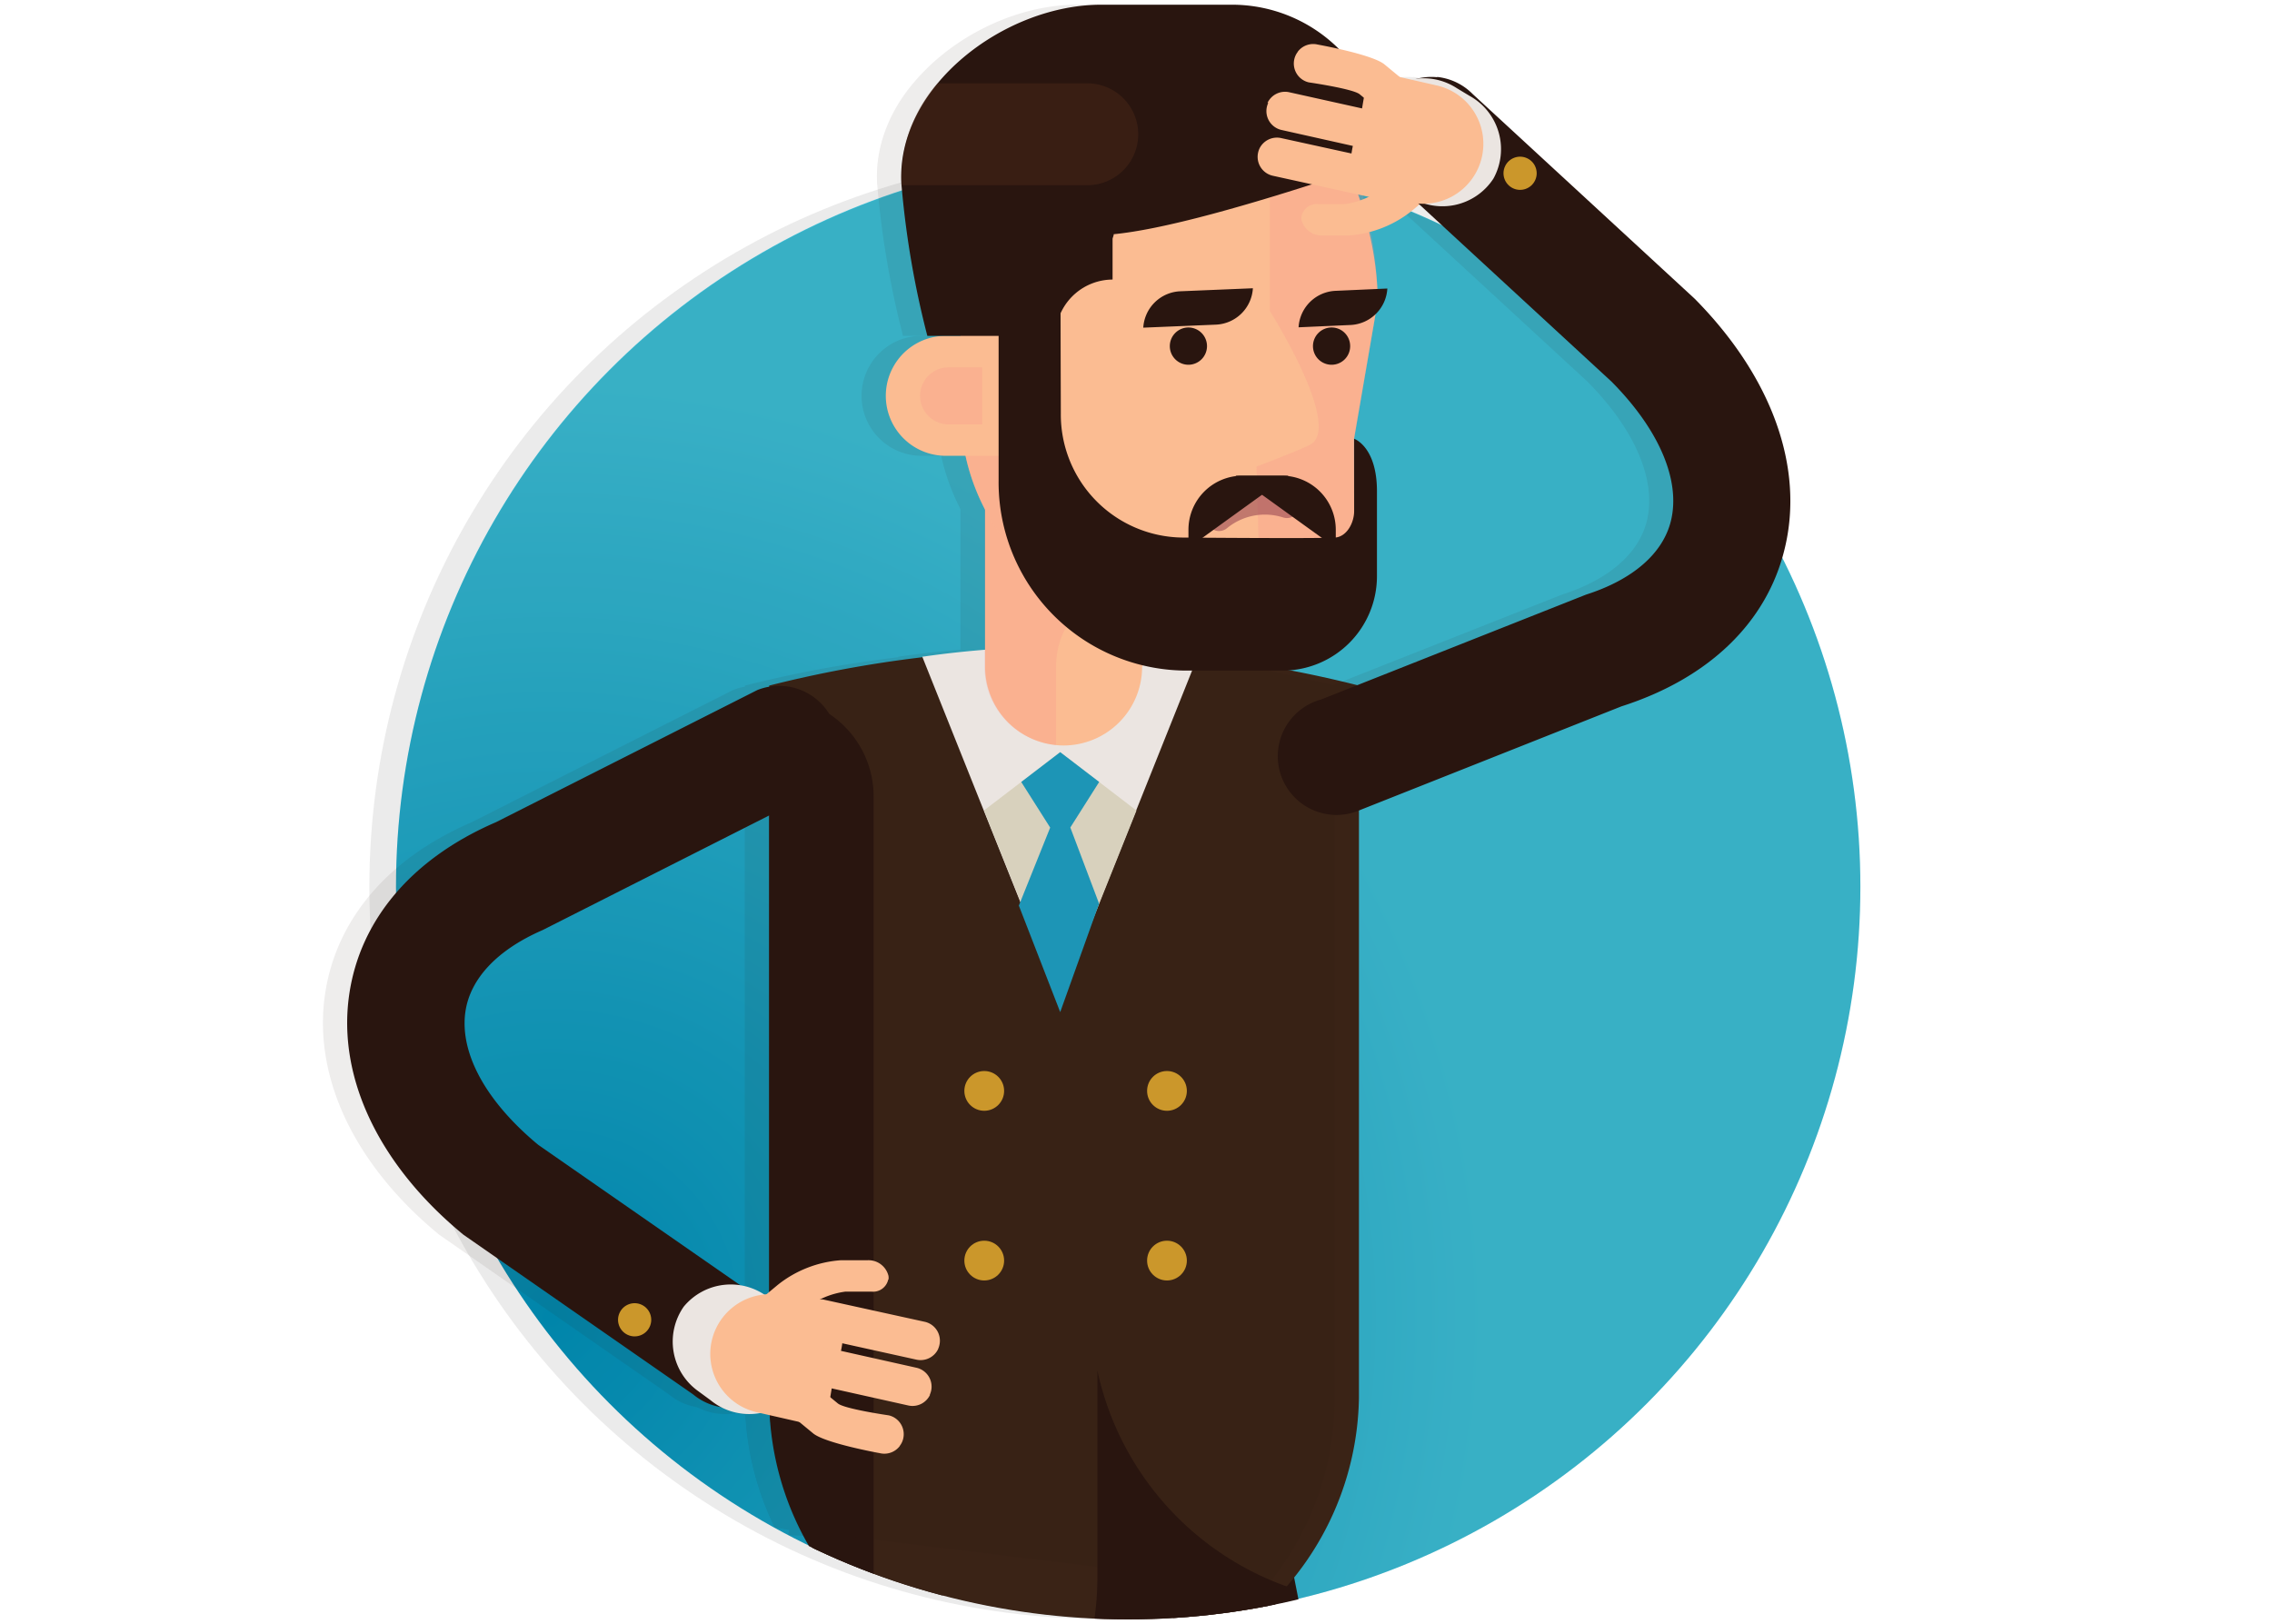 <svg xmlns="http://www.w3.org/2000/svg" width="256" height="183" viewBox="-10 0 246 183"><filter id="n"><feTurbulence type="fractalNoise" baseFrequency=".7" numOctaves="10"/></filter><defs><radialGradient id="a" cx="47.12" cy="148.41" r="105.19" gradientUnits="userSpaceOnUse"><stop offset="0" stop-color="#0092bb"/><stop offset="1" stop-color="#3ec1d9"/></radialGradient><clipPath id="b"><circle cx="112.12" cy="99.97" r="82.5" fill="none"/></clipPath></defs><title>challenge-04</title><g style="isolation:isolate"><circle cx="109.12" cy="99.91" r="82.5" opacity=".08"/><circle cx="112.12" cy="99.91" r="82.5" fill="url(#a)"/><circle cx="112.12" cy="99.91" r="82.5" filter="url(#n)" opacity=".3" clip-path="url(#b)"/><g clip-path="url(#b)"><path d="M90.73 173.41a7.14 7.14 0 0 0-14.24 1.12l2 26a52 52 0 0 0 14.74 5.29zM123.36 213.75l-6.59-33.48a7.14 7.14 0 0 1 14-2.76l6.61 33.49" fill="#29150f"/><path d="M138.12 77.25a135.5 135.5 0 0 0-66.45 0v80.29a33.23 33.23 0 0 0 66.45 0V77.25z" fill="#3a2316"/><path d="M71.67 157.54a33.16 33.16 0 0 0 11.77 25.36V89.74A11.14 11.14 0 0 0 72.3 78.6h-.63v78.91zM130.39 178.9a33.29 33.29 0 0 1-21.74-24.48v23.31a33.05 33.05 0 0 1-2.67 13 33.13 33.13 0 0 0 24.41-11.83z" fill="#29150f"/></g><g opacity=".08"><path d="M64.59 158.71A6.62 6.62 0 0 0 68.81 147l-25.89-18c-5.92-4.9-8.92-10.35-8.21-15 .54-3.75 3.63-7 8.7-9.2l29.42-14.89a6.62 6.62 0 0 0-5.25-12.15L38.16 92.64c-9.46 4.08-15.34 11-16.55 19.48-1.33 9.31 3.36 19.17 12.87 27l25.89 18a6.59 6.59 0 0 0 4.22 1.52zM88 173.41a7.14 7.14 0 0 0-14.19-.41M88 173.41a7.14 7.14 0 0 0-14.12-.86" fill="#29150f"/><path d="M127.63 178.88a33.09 33.09 0 0 0 7.76-21.34V77.25a135.5 135.5 0 0 0-66.45 0v80.29a33.09 33.09 0 0 0 3.36 14.59" fill="#29150f"/><path d="M101.7 112.8l15.58-38.94a113 113 0 0 0-31.1.14z" fill="#29150f"/><path fill="#29150f" d="M93.14 91.32l8.59 21.48 8.59-21.47-8.6-6.58-8.58 6.57zM111 75.11a8.87 8.87 0 0 1-8.91 8.89 8.87 8.87 0 0 1-8.87-8.87V45.42a8.87 8.87 0 0 1 8.87-8.87 8.87 8.87 0 0 1 8.91 8.87v29.69z"/><path d="M101.31 75a8.87 8.87 0 0 1 8.87-8.87h.79V45.42a8.87 8.87 0 0 0-17.73 0v29.69a8.86 8.86 0 0 0 8.08 8.83V75z" style="mix-blend-mode:multiply" fill="#29150f" opacity=".22"/><path d="M134.83 49.48L137.5 34c0-13.39-9.37-31-22.76-31A24.24 24.24 0 0 0 90.5 27.28v18.91a24.24 24.24 0 0 0 24.24 24.24h10.58c6.65 0 9.55-1.7 9.55-1.7z" fill="#29150f"/><path d="M125.36 5.49v29.56s8.32 13.16 4.49 15.08c-1.45.73-6 2.44-6 2.44l.42 15.26H119c-13.38 0-21.28-10.85-21.28-24.24V24.68a24.23 24.23 0 0 1 12.56-21.22A24.25 24.25 0 0 0 90.5 27.28v18.91a24.24 24.24 0 0 0 24.24 24.24h10.58c1.49 0 9.55-1.7 9.55-1.7V49.48L137.5 34c0-9.55-4.08-24.57-12.14-28.51z" fill="#29150f" style="mix-blend-mode:multiply" opacity=".22"/><path d="M97.46 37.84h-8.62a6.76 6.76 0 1 0 0 13.52h11z" fill="#29150f"/><path d="M92.93 41.39h-3.78a3.21 3.21 0 1 0 0 6.43h3.78v-6.43z" fill="#29150f" style="mix-blend-mode:multiply" opacity=".22"/><g fill="#29150f"><path d="M134.39 39a2.09 2.09 0 0 1-2.09 2.1 2.1 2.1 0 0 1-2.1-2.1 2.1 2.1 0 0 1 2.1-2.1 2.09 2.09 0 0 1 2.09 2.1zM118.25 39a2.1 2.1 0 0 1-2.1 2.1 2.1 2.1 0 0 1-2.09-2.1 2.1 2.1 0 0 1 2.09-2.1 2.1 2.1 0 0 1 2.1 2.1z"/></g><path d="M83.83 20.64C83.22 9.75 95.44.53 106.35.53h14.78a17.06 17.06 0 0 1 17 17 3.45 3.45 0 0 1-.06.6c-16 5.45-25.25 7.77-30.32 8.26 0 .17-.1.34-.13.52v4.59a6.46 6.46 0 0 0-6.32 5.5v4.57a4 4 0 0 1-4 4c-2.22 0-1.4-1.8-1.4-4v-3.72h-9.15a102.65 102.65 0 0 1-2.92-17.21z" fill="#29150f"/><path d="M118.71 59.43a1.31 1.31 0 0 1 .46-1.91A8.74 8.74 0 0 1 127.4 56a1.31 1.31 0 0 1 1.12 1.61 1.41 1.41 0 0 1-1.67.7 6.72 6.72 0 0 0-6.33 1.2 1.42 1.42 0 0 1-1.81 0z" fill="#29150f" opacity=".55"/><path d="M115.28 32.82l8.17-.34a4.36 4.36 0 0 1-4.17 4.1l-8.18.34a4.36 4.36 0 0 1 4.18-4.1zM132.76 32.77l5.83-.26a4.36 4.36 0 0 1-4.16 4.11l-5.84.26a4.36 4.36 0 0 1 4.17-4.11zM80.71 173.74v-84A11.14 11.14 0 0 0 69.56 78.6h-.63v78.91a33.06 33.06 0 0 0 3.37 14.58zM100.6 93.25l-3.54 8.79 4.67 12 4.38-12.22-3.24-8.58 3.25-5.13-4.4-3.36-4.38 3.36 3.26 5.14z" fill="#29150f"/><circle cx="113.75" cy="122.92" r="2.24" fill="#29150f"/><circle cx="93.17" cy="122.92" r="2.24" fill="#29150f"/><circle cx="113.75" cy="142.04" r="2.24" fill="#29150f"/><circle cx="93.17" cy="142.04" r="2.24" fill="#29150f"/><path d="M69 146.29a6.86 6.86 0 0 0-9.64.93 6.86 6.86 0 0 0 1.64 9.55l1.36 1a6.86 6.86 0 0 0 9.64-.92 6.87 6.87 0 0 0-1.65-9.55z" fill="#29150f"/><path d="M82.35 144.18a1.74 1.74 0 0 1-1.85 1.36h-3a9.11 9.11 0 0 0-4.45 1.9l-4.49 3.73a2.43 2.43 0 0 1-3-.15 1.58 1.58 0 0 1-.16-2.5l4.49-3.73A12.82 12.82 0 0 1 77 142h3a2.32 2.32 0 0 1 2.35 1.76 1.45 1.45 0 0 1 0 .42z" fill="#29150f"/><path d="M76.33 154.61c-.83 3.64-.34 6.44-4 5.61l-4.78-1.09a6.74 6.74 0 0 1-5.08-8.07 6.75 6.75 0 0 1 8.1-5.06l4.78 1.09c3.65.79.98 7.52.98 7.52z" fill="#29150f"/><path d="M88 152a2.19 2.19 0 0 1-2.46 1.2l-11.14-2.46a2.18 2.18 0 0 1 .67-4.31l11.43 2.51a2.18 2.18 0 0 1 1.64 2.61 2.09 2.09 0 0 1-.14.45zM87.05 157.17a2.18 2.18 0 0 1-2.43 1.2l-11.7-2.61a2.18 2.18 0 1 1 1-4.24l11.58 2.59a2.18 2.18 0 0 1 1.68 2.58 2.48 2.48 0 0 1-.16.48z" fill="#29150f"/><path d="M83.65 162.94a2.18 2.18 0 0 1-2.24.8s-6.18-1.11-7.53-2.24l-2-1.65a2.18 2.18 0 1 1 2.8-3.35l2 1.64c.75.62 5.74 1.34 5.74 1.34a2.18 2.18 0 0 1 1.58 2.63 2.09 2.09 0 0 1-.39.82z" fill="#29150f"/><circle cx="53.78" cy="148.7" r="1.87" transform="rotate(-64.8 53.787 148.709)" fill="#29150f"/><g fill="#29150f"><path d="M128.91 24.36a1.74 1.74 0 0 1 1.85-1.36h3a9.09 9.09 0 0 0 4.45-1.9l4.49-3.73a2.43 2.43 0 0 1 3 .15 1.58 1.58 0 0 1 .16 2.49l-4.49 3.73a12.81 12.81 0 0 1-7.09 2.78h-3a2.32 2.32 0 0 1-2.35-1.76 1.37 1.37 0 0 1 0-.42z"/><path d="M144.21 8.67a6.59 6.59 0 0 1 4 1.93l25 23.05c8.69 8.78 12.39 19 10.15 28.18-2 8.32-8.57 14.62-18.39 17.76l-29.86 11.84a6.62 6.62 0 1 1-4-12.61L161 67c5.26-1.68 8.66-4.63 9.56-8.3 1.12-4.56-1.32-10.29-6.7-15.71l-25-23.05a6.62 6.62 0 0 1 5.36-11.24z"/><path d="M139.59 21.24a6.86 6.86 0 0 1-2.67-9.31 6.86 6.86 0 0 1 9.49-2l1.46.88a6.86 6.86 0 0 1 2.67 9.32 6.86 6.86 0 0 1-9.49 2z"/><path d="M135.37 14.15c.83-3.64.34-6.44 4-5.61l4.78 1.09a6.74 6.74 0 0 1 5.08 8.07 6.75 6.75 0 0 1-8.08 5.09l-4.78-1.09c-3.65-.82-1-7.55-1-7.55z"/><path d="M124.16 16.76a2.19 2.19 0 0 1 2.46-1.2L137.76 18a2.18 2.18 0 1 1-.67 4.31l-11.43-2.51a2.18 2.18 0 0 1-1.66-2.6 2.15 2.15 0 0 1 .15-.45zM125.09 11.59a2.18 2.18 0 0 1 2.43-1.2l11.7 2.61a2.18 2.18 0 0 1-1 4.24l-11.58-2.59a2.18 2.18 0 0 1-1.68-2.58 2.41 2.41 0 0 1 .16-.48zM128.49 5.82a2.18 2.18 0 0 1 2.24-.8s6.18 1.11 7.53 2.24l2 1.65a2.18 2.18 0 0 1-2.8 3.35l-2-1.64c-.75-.62-5.74-1.34-5.74-1.34a2.18 2.18 0 0 1-1.62-2.62 2.08 2.08 0 0 1 .39-.82z"/><circle cx="153.53" cy="19.52" r="1.87" transform="rotate(-64.8 153.539 19.512)"/></g><path d="M110.52 15.13a5.74 5.74 0 0 1-5.74 5.74H83.84v-.22A16.23 16.23 0 0 1 87.9 9.39h16.89a5.74 5.74 0 0 1 5.73 5.74z" fill="#29150f" opacity=".33"/><path d="M101.79 27.88c-.07 1.64 0 17.05 0 18.69a13.86 13.86 0 0 0 13.67 14s15.1.13 17.24 0c1.3-.1 2.14-1.64 2.14-3v-8.13s2.57.87 2.57 5.91v9.55a10.64 10.64 0 0 1-10.54 10.66h-11.08a21.21 21.21 0 0 1-21-21.43V32.57c-.02-1.81 7.11-7.31 7-4.69z" fill="#29150f"/><g fill="#29150f"><path d="M121 58.26l6.46-4.66h-5.2a6.09 6.09 0 0 0-6.09 6.09v2.05z"/><path d="M121.49 53.6h5.2a6.09 6.09 0 0 1 6.09 6.09v2.05z"/></g></g><path d="M67.32 158.71A6.62 6.62 0 0 0 71.55 147l-25.9-18c-5.88-4.87-8.88-10.33-8.21-15 .54-3.75 3.63-7 8.7-9.2l29.43-14.89a6.62 6.62 0 0 0-5.25-12.15L40.89 92.64c-9.46 4.08-15.34 11-16.55 19.48-1.33 9.31 3.36 19.17 12.87 27l25.89 18a6.59 6.59 0 0 0 4.22 1.52z" fill="#29150f"/><path d="M104.43 112.8L120 73.86a113 113 0 0 0-31.08.14z" fill="#ebe5e1"/><path fill="#d8d1bd" d="M95.87 91.32l8.6 21.48 8.58-21.47-8.59-6.58-8.59 6.57z"/><path d="M113.69 75.11a8.87 8.87 0 0 1-8.87 8.89A8.87 8.87 0 0 1 96 75.11V45.42a8.87 8.87 0 0 1 8.87-8.87 8.87 8.87 0 0 1 8.87 8.87v29.69z" fill="#fbbc92"/><path d="M104 75a8.87 8.87 0 0 1 8.87-8.87h.79V45.42a8.87 8.87 0 0 0-17.73 0v29.69a8.86 8.86 0 0 0 8.07 8.83V75z" style="mix-blend-mode:multiply" fill="#f58b8c" opacity=".22"/><path d="M137.56 49.48L140.23 34c0-13.39-9.37-31-22.76-31a24.24 24.24 0 0 0-24.24 24.28v18.91a24.24 24.24 0 0 0 24.24 24.24h10.58c6.65 0 9.55-1.7 9.55-1.7z" fill="#fbbc92"/><path d="M128.09 5.49v29.56s8.32 13.16 4.49 15.08c-1.45.73-6 2.44-6 2.44l.42 15.26h-5.22c-13.38 0-21.28-10.85-21.28-24.24V24.68A24.23 24.23 0 0 1 113 3.46a24.25 24.25 0 0 0-19.77 23.82v18.91a24.24 24.24 0 0 0 24.24 24.24h10.58c1.49 0 9.55-1.7 9.55-1.7V49.48L140.23 34c0-9.55-4.07-24.57-12.14-28.51z" fill="#f58b8c" style="mix-blend-mode:multiply" opacity=".22"/><path d="M100.2 37.84h-8.63a6.76 6.76 0 1 0 0 13.52h11z" fill="#fbbc92"/><path d="M95.66 41.39h-3.77a3.21 3.21 0 1 0 0 6.43h3.78v-6.43z" fill="#f58b8c" style="mix-blend-mode:multiply" opacity=".22"/><g fill="#29150f"><path d="M137.13 39a2.09 2.09 0 0 1-2.09 2.1 2.1 2.1 0 0 1-2.1-2.1 2.1 2.1 0 0 1 2.1-2.1 2.09 2.09 0 0 1 2.09 2.1zM121 39a2.1 2.1 0 0 1-2.1 2.1 2.1 2.1 0 0 1-2.09-2.1 2.1 2.1 0 0 1 2.09-2.1A2.1 2.1 0 0 1 121 39z"/></g><path d="M86.56 20.64C86 9.75 98.17.53 109.09.53h14.78a17.06 17.06 0 0 1 17 17 3.45 3.45 0 0 1-.06.6c-16 5.45-25.25 7.77-30.32 8.26 0 .17-.1.34-.13.52v4.59A6.46 6.46 0 0 0 104 37v4.57a4 4 0 0 1-4 4c-2.22 0-1.4-1.8-1.4-4v-3.72h-9.11a102.65 102.65 0 0 1-2.93-17.21z" fill="#29150f"/><path d="M121.44 59.43a1.31 1.31 0 0 1 .46-1.91 8.74 8.74 0 0 1 8.24-1.52 1.31 1.31 0 0 1 1.12 1.61 1.41 1.41 0 0 1-1.67.7 6.72 6.72 0 0 0-6.33 1.2 1.42 1.42 0 0 1-1.81 0z" fill="#91414e" opacity=".55"/><path d="M118 32.82l8.17-.34a4.36 4.36 0 0 1-4.17 4.1l-8.18.34a4.36 4.36 0 0 1 4.18-4.1zM135.49 32.77l5.83-.26a4.36 4.36 0 0 1-4.16 4.11l-5.84.26a4.36 4.36 0 0 1 4.17-4.11z" fill="#29150f"/><path fill="#1d95b6" d="M103.33 93.25l-3.53 8.79 4.66 12 4.38-12.22-3.24-8.58 3.25-5.13-4.39-3.36-4.39 3.36 3.26 5.14z"/><circle cx="116.49" cy="122.92" r="2.24" fill="#cb972b"/><circle cx="95.9" cy="122.92" r="2.24" fill="#cb972b"/><circle cx="116.49" cy="142.04" r="2.24" fill="#cb972b"/><circle cx="95.9" cy="142.04" r="2.24" fill="#cb972b"/><path d="M71.69 146.29a6.86 6.86 0 0 0-9.64.93 6.86 6.86 0 0 0 1.65 9.55l1.36 1a6.86 6.86 0 0 0 9.64-.92 6.87 6.87 0 0 0-1.65-9.55z" fill="#ebe5e1"/><path d="M85.08 144.18a1.74 1.74 0 0 1-1.85 1.36h-3a9.11 9.11 0 0 0-4.45 1.9l-4.49 3.73a2.43 2.43 0 0 1-3-.15 1.58 1.58 0 0 1-.16-2.5l4.49-3.73a12.82 12.82 0 0 1 7.14-2.79h3a2.32 2.32 0 0 1 2.35 1.76 1.45 1.45 0 0 1 0 .42z" fill="#fbbc92"/><path d="M79.06 154.61c-.83 3.64-.34 6.44-4 5.61l-4.78-1.09a6.74 6.74 0 0 1-5.08-8.07 6.75 6.75 0 0 1 8.1-5.06l4.78 1.09c3.64.79.98 7.52.98 7.52z" fill="#fbbc92"/><path d="M90.71 152a2.19 2.19 0 0 1-2.46 1.2l-11.14-2.46a2.18 2.18 0 0 1 .67-4.31l11.43 2.51a2.18 2.18 0 0 1 1.64 2.61 2.09 2.09 0 0 1-.15.45zM89.79 157.17a2.18 2.18 0 0 1-2.43 1.2l-11.7-2.61a2.18 2.18 0 1 1 1-4.24l11.58 2.59a2.18 2.18 0 0 1 1.68 2.58 2.48 2.48 0 0 1-.16.48z" fill="#fbbc92"/><path d="M86.38 162.94a2.18 2.18 0 0 1-2.24.8s-6.18-1.11-7.53-2.24l-2-1.65a2.18 2.18 0 1 1 2.8-3.35l2 1.64c.75.62 5.74 1.34 5.74 1.34a2.18 2.18 0 0 1 1.62 2.62 2.09 2.09 0 0 1-.39.82z" fill="#fbbc92"/><circle cx="56.51" cy="148.7" r="1.87" transform="rotate(-64.8 56.518 148.707)" fill="#cb972b"/><path d="M131.65 24.36a1.74 1.74 0 0 1 1.84-1.36h3a9.09 9.09 0 0 0 4.45-1.9l4.49-3.73a2.43 2.43 0 0 1 3 .15 1.58 1.58 0 0 1 .16 2.49l-4.49 3.73a12.81 12.81 0 0 1-7.1 2.79h-3a2.32 2.32 0 0 1-2.35-1.76 1.37 1.37 0 0 1 0-.42z" fill="#fbbc92"/><path d="M146.94 8.67a6.59 6.59 0 0 1 4 1.93l25 23.05c8.69 8.78 12.39 19 10.15 28.18-2 8.32-8.57 14.62-18.39 17.76l-29.85 11.84a6.62 6.62 0 1 1-4-12.61L163.71 67c5.26-1.68 8.66-4.63 9.56-8.3 1.12-4.56-1.32-10.29-6.7-15.71l-25-23.05a6.62 6.62 0 0 1 5.36-11.24z" fill="#29150f"/><path d="M142.32 21.24a6.86 6.86 0 0 1-2.67-9.31 6.86 6.86 0 0 1 9.49-2l1.46.88a6.86 6.86 0 0 1 2.67 9.32 6.86 6.86 0 0 1-9.49 2z" fill="#ebe5e1"/><path d="M138.11 14.15c.83-3.64.34-6.44 4-5.61l4.78 1.09a6.74 6.74 0 0 1 5.08 8.07 6.75 6.75 0 0 1-8.08 5.09l-4.78-1.09c-3.66-.82-1-7.55-1-7.55z" fill="#fbbc92"/><path d="M126.9 16.76a2.19 2.19 0 0 1 2.46-1.2L140.5 18a2.18 2.18 0 1 1-.67 4.31L128.4 19.8a2.18 2.18 0 0 1-1.64-2.61 2.15 2.15 0 0 1 .15-.45zM127.82 11.59a2.18 2.18 0 0 1 2.43-1.2L142 13a2.18 2.18 0 0 1-1 4.24l-11.58-2.59a2.18 2.18 0 0 1-1.68-2.58 2.41 2.41 0 0 1 .16-.48z" fill="#fbbc92"/><path d="M131.23 5.82a2.18 2.18 0 0 1 2.24-.8s6.18 1.11 7.53 2.24l2 1.65a2.18 2.18 0 0 1-2.8 3.35l-2-1.64c-.75-.62-5.74-1.34-5.74-1.34a2.18 2.18 0 0 1-1.62-2.62 2.08 2.08 0 0 1 .39-.82z" fill="#fbbc92"/><circle cx="156.27" cy="19.52" r="1.87" transform="rotate(-64.8 156.277 19.515)" fill="#cb972b"/><path d="M113.25 15.13a5.74 5.74 0 0 1-5.74 5.74H86.58v-.22a16.23 16.23 0 0 1 4.05-11.26h16.89a5.74 5.74 0 0 1 5.73 5.74z" fill="#5b331e" opacity=".33"/><path d="M104.53 27.88c-.07 1.64 0 17.05 0 18.69a13.86 13.86 0 0 0 13.67 14s15.1.13 17.24 0c1.3-.1 2.14-1.64 2.14-3v-8.13s2.57.87 2.57 5.91v9.55a10.64 10.64 0 0 1-10.54 10.66h-11.09a21.21 21.21 0 0 1-21-21.43V32.57c-.02-1.81 7.11-7.31 7.01-4.69z" fill="#29150f"/><g fill="#29150f"><path d="M123.72 58.26l6.46-4.66H125a6.09 6.09 0 0 0-6.09 6.09v2.05z"/><path d="M124.22 53.6h5.2a6.09 6.09 0 0 1 6.09 6.09v2.05z"/></g></g></svg>